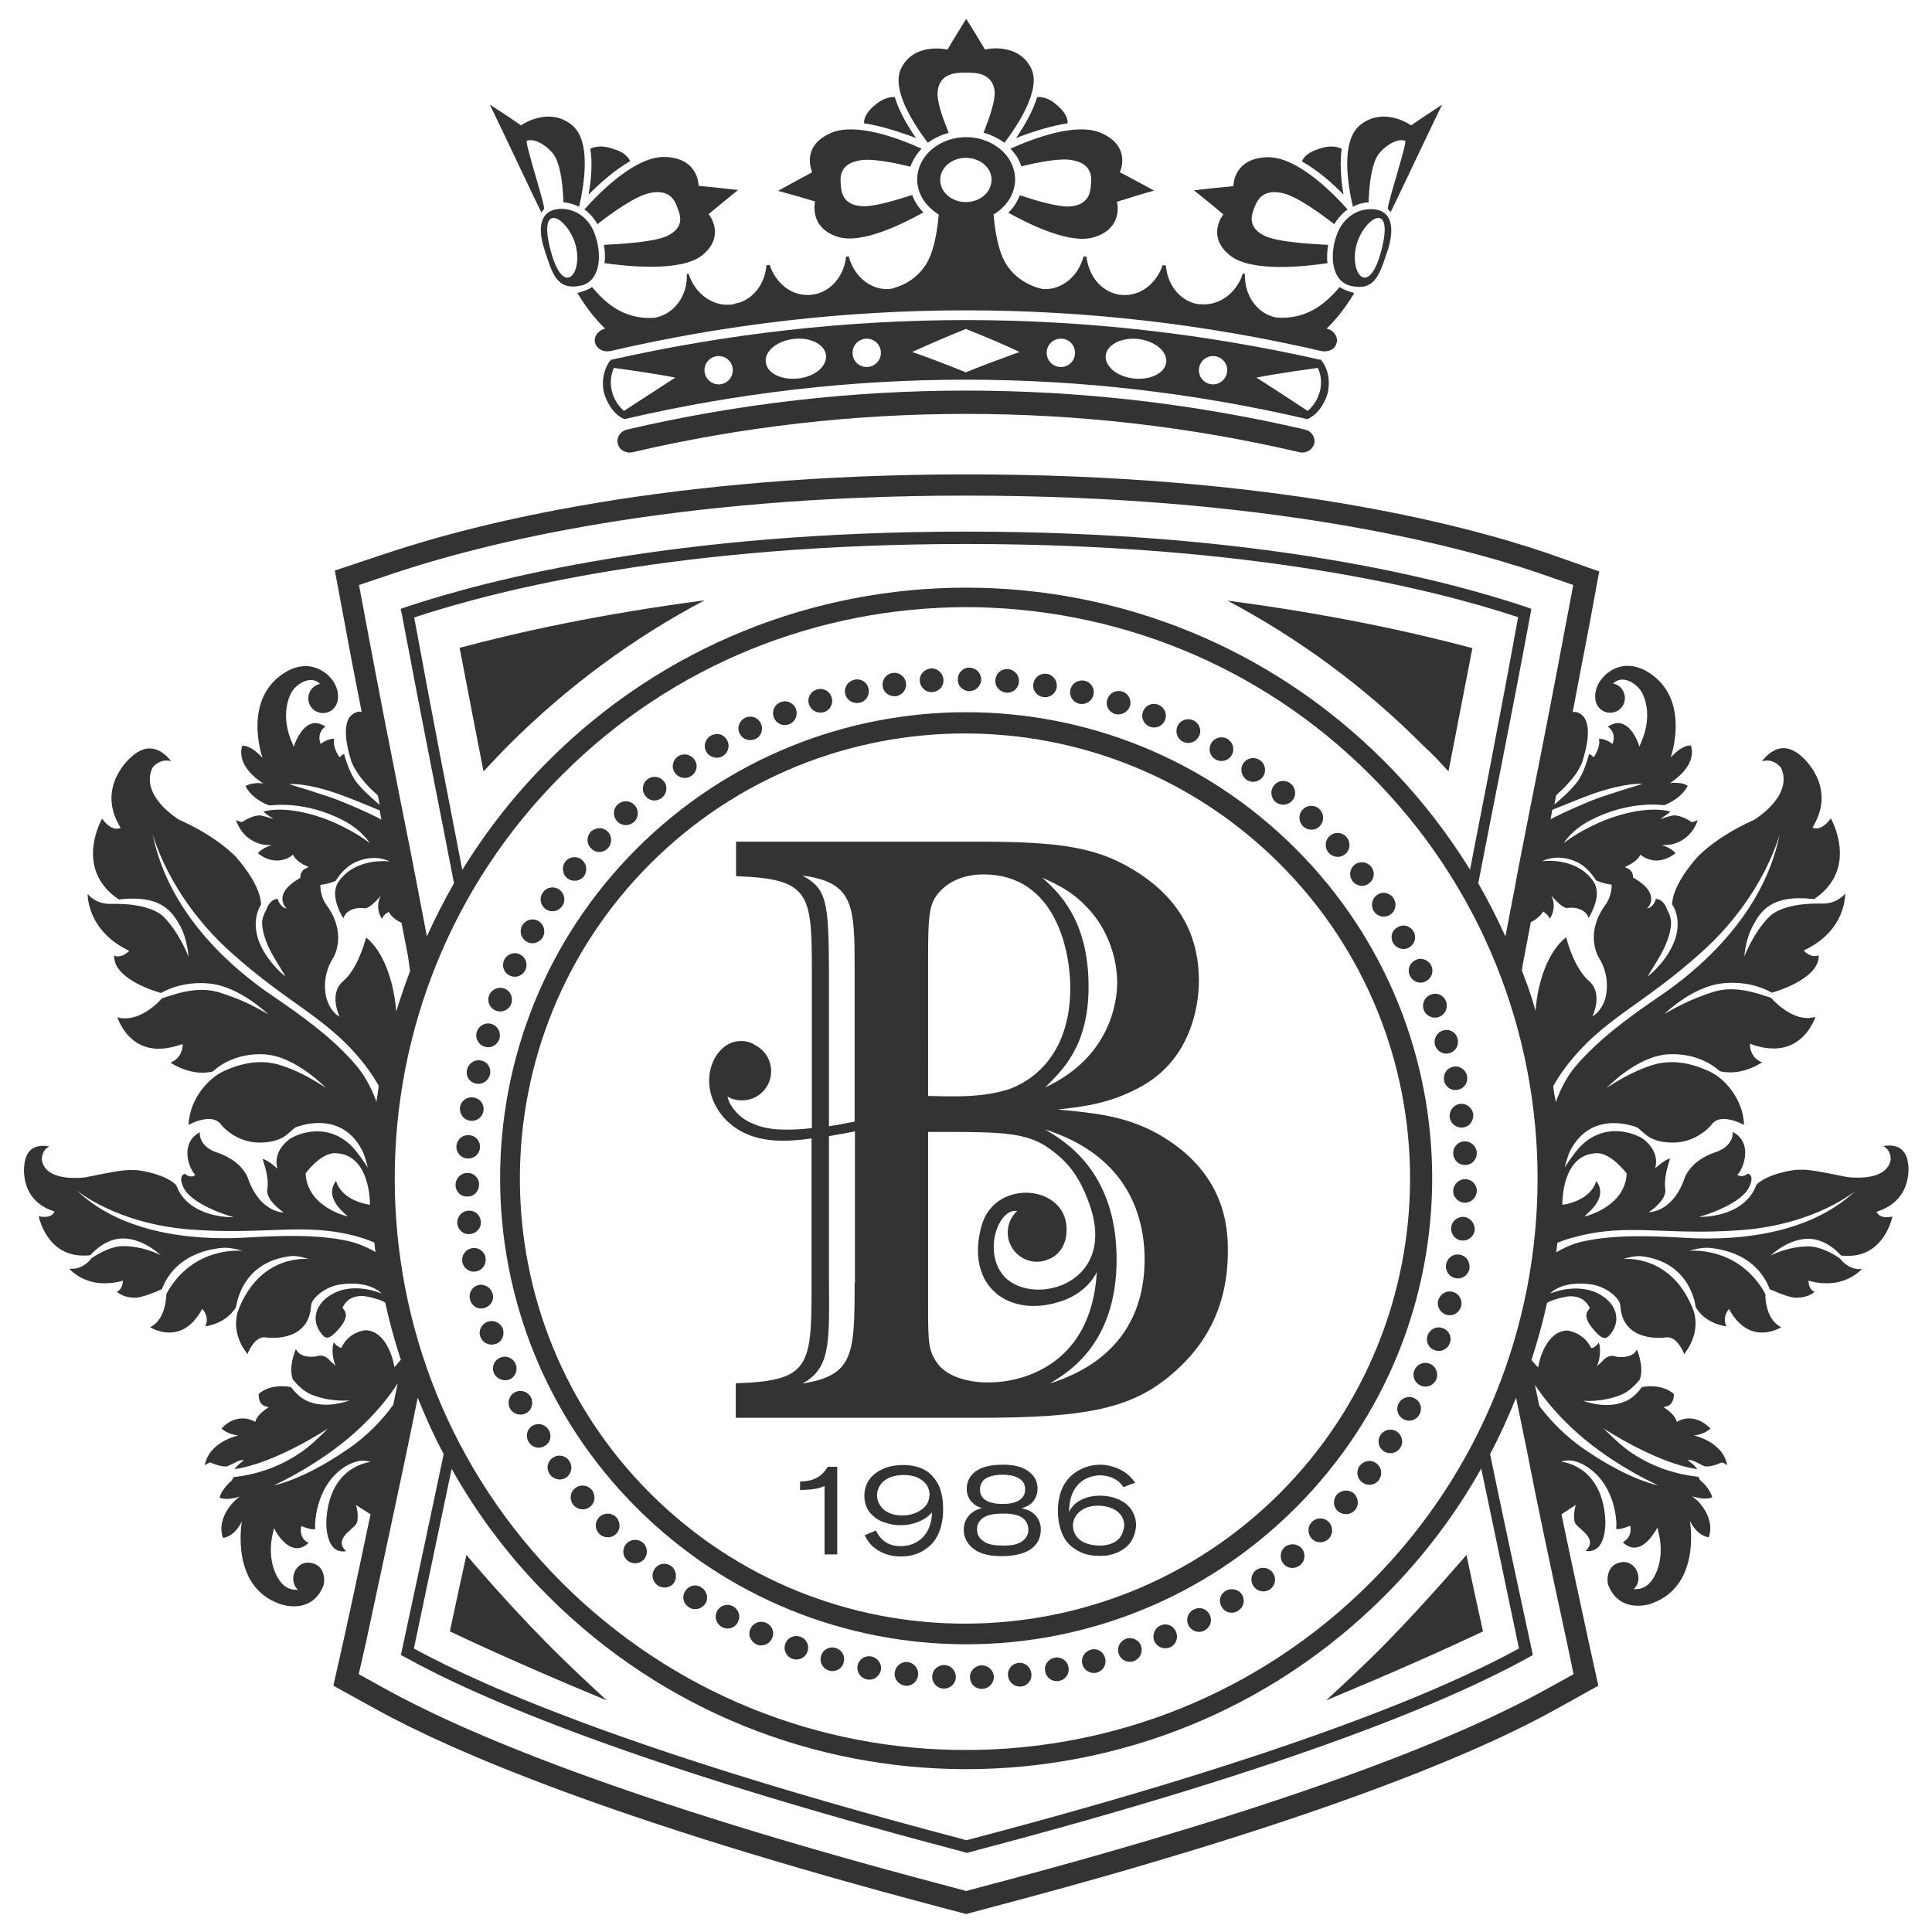 <?xml version="1.0" encoding="utf-8"?>
<!-- Generator: Adobe Illustrator 23.0.3, SVG Export Plug-In . SVG Version: 6.00 Build 0)  -->
<svg version="1.1" id="Layer_1" xmlns="http://www.w3.org/2000/svg" xmlns:xlink="http://www.w3.org/1999/xlink" x="0px" y="0px"
	 width="654.9px" height="654.9px" viewBox="0 0 654.9 654.9" style="enable-background:new 0 0 654.9 654.9;" xml:space="preserve"
	>
<style type="text/css">
	.st0{fill:#333333;}
</style>
<g>
	<path class="st0" d="M327.4,132.4c-38.5,0-77.1,4.4-114.8,13.2c-2.3,0.5-3.7,2.6-3.2,4.8c0.5,2.1,2.7,3.4,5,2.9
		c37.2-8.7,75.1-13,113.1-13c37.9,0,75.9,4.3,113,13c2.2,0.5,4.4-0.8,5-2.9c0.5-2.1-0.9-4.3-3.2-4.8
		C404.5,136.8,366,132.4,327.4,132.4z"/>
	<path class="st0" d="M450.1,133c0.7-3,0.5-7.6-2.3-11c-39.4-8.9-79.9-13.5-120.4-13.5c-40.5,0-80.9,4.6-120.4,13.5
		c-2.7,3.4-3,7.9-2.3,11c0.8,3,3.1,7.5,7,9.1c0.1-0.1,0.2-0.1,0.3-0.1c37.8-8.8,76.6-13.3,115.4-13.3c38.8,0,77.6,4.5,115.4,13.3
		c0.1,0,0.2,0.1,0.3,0.1C447,140.5,449.4,136,450.1,133z M211.5,139.3c-4.7-4.2-5.4-10.3-3.4-14.6c0,0,13.9,1.9,20.8,3.3
		C223,131.8,211.5,139.3,211.5,139.3z M243.6,130.3c-2.6,0-4.8-2.2-4.8-4.8c0-2.6,2.1-4.8,4.8-4.8c2.7,0,4.8,2.1,4.8,4.8
		C248.4,128.1,246.3,130.3,243.6,130.3z M270.5,128.3c-5.5,0.6-10.4-1.7-10.9-5.4c-0.6-3.7,3.6-7.3,9.4-8c5.7-0.7,10.7,1.9,11,5.6
		C280.3,124.3,276.1,127.7,270.5,128.3z M293.8,124.4c-2.7,0-4.8-2.1-4.8-4.8c0-2.6,2.1-4.8,4.8-4.8c2.6,0,4.8,2.1,4.8,4.8
		C298.6,122.3,296.4,124.4,293.8,124.4z M327.4,126.2c-6-2.4-12.1-4.8-18.2-6.9c6-2.7,12-5.3,18.2-7.8c6.2,2.5,12.3,5,18.2,7.8
		C339.5,121.5,333.4,123.8,327.4,126.2z M359.6,124.4c-2.6,0-4.8-2.1-4.8-4.8c0-2.6,2.1-4.8,4.8-4.8c2.7,0,4.8,2.1,4.8,4.8
		C364.4,122.3,362.3,124.4,359.6,124.4z M395.3,122.9c-0.5,3.7-5.5,6-11,5.4c-5.5-0.6-9.8-4-9.5-7.7c0.3-3.7,5.3-6.3,11-5.7
		C391.6,115.6,395.8,119.2,395.3,122.9z M411.2,130.3c-2.7,0-4.8-2.2-4.8-4.8c0-2.6,2.1-4.8,4.8-4.8c2.6,0,4.8,2.1,4.8,4.8
		C416,128.1,413.8,130.3,411.2,130.3z M443.3,139.3c0,0-11.4-7.5-17.4-11.3c6.9-1.4,20.8-3.3,20.8-3.3
		C448.8,129,448,135.1,443.3,139.3z"/>
	<path class="st0" d="M455.4,66c-1-6.2-1.2-11.4-0.6-15.6c-3.1-1.4-6.2-0.5-8.1,0.2c-1.8,0.6-4.4,1.7-5.4,4.1
		C446.6,57.7,451.7,62.1,455.4,66z"/>
	<path class="st0" d="M417.1,86.7c7.3,5.7,25.7,3.6,32.9,2.5c-0.3-2-0.1-4,0.2-6.2c-6.5-0.3-17.1-1-21.4-3c-6.1-2.9-4.5-7.1-3.7-9.4
		c0.9-2.3,2.5-6.6,9.4-5.2c4.7,0.9,12.8,6.7,17.8,10.6c1.2-2,2.7-3.7,4.5-5c-5.3-6-17.4-18-27.2-17.7c-11.7,0.3-11.5,9.8-11.5,9.8
		c-4.5,0.4-8.9,0.9-13.4,1.4c3.4,2.7,6.7,5.4,10,8.2C414.7,72.6,408.6,80.1,417.1,86.7z"/>
	<path class="st0" d="M463.9,68.6c0.3-8,1.4-13.5,3.3-16.2c1.9-2.7,6.4-5.7,9.1-4.7c0.9,0.4-6.6,23-5.8,23.2l0.9,1
		c2.4-4.8,15-31.6,17.4-36.3v-0.1c-3.5,2.3-7,4.6-10.5,7c0.1,0-9.2-6.7-17.4,0c-6.5,5.5-4,20.3-2.3,27.6
		C460.2,69.2,461.9,68.7,463.9,68.6z"/>
	<path class="st0" d="M303.3,32.9c-3.4-0.1-5.8,1.9-7.3,3.2c-1.3,1.2-3.2,3.2-3.1,5.7c5.5,0.8,12.1,2.9,17.6,5
		C306.9,41.6,304.5,36.9,303.3,32.9z"/>
	<path class="st0" d="M361.9,41.8c0.1-2.5-1.8-4.5-3.1-5.7c-1.4-1.3-3.8-3.4-7.2-3.2c-1.3,4.1-3.6,8.7-7.2,13.9
		C349.8,44.7,356.4,42.6,361.9,41.8z"/>
	<path class="st0" d="M321.6,45c-2.1-5-4.3-11.2-3.7-14.5c0.9-5.9,6.6-5.9,9.6-5.9c3.1,0,8.7,0.1,9.6,5.9c0.5,3.3-1.7,9.4-3.7,14.5
		c2.6,0.7,5,1.9,7.1,3.4c4.8-6.4,12.4-18.1,9.1-25.1c-4.4-9.2-15.8-6.6-15.7-6.5c-2.1-3.5-4.2-7-6.4-10.4c-2.1,3.5-4.3,6.9-6.3,10.4
		c0,0-11.4-2.7-15.8,6.5c-3.3,7.1,4.3,18.7,9.1,25.1C316.5,46.9,318.9,45.8,321.6,45z"/>
	<path class="st0" d="M346.2,56.4c6-1.5,13.4-2.9,17.3-2.1c6.9,1.3,6.5,5.8,6.3,8.3c-0.2,2.4-0.5,6.9-7.3,7.4
		c-3.8,0.2-11-1.9-16.8-3.8c-0.9,2.2-2.1,4.2-3.9,5.9c7.3,4.1,20.7,10.6,28.7,8.4c10.5-2.9,8.2-12.1,8.1-12.1
		c4.2-1.3,8.3-2.6,12.6-3.8c-3.9-2.1-7.7-4.2-11.6-6.2c0,0,4.2-8.7-6.3-13.3c-8.3-3.7-22.8,1.7-30.8,5.3
		C344.2,52.1,345.5,54.1,346.2,56.4z"/>
	<path class="st0" d="M276.3,68.3c0,0-2.3,9.1,8.1,12.1c7.9,2.2,21.3-4.3,28.6-8.4c-1.7-1.7-3-3.7-3.8-5.9c-5.9,1.9-13,4-16.9,3.8
		c-6.8-0.4-7.1-4.9-7.3-7.3c-0.2-2.5-0.5-7,6.3-8.2c3.9-0.8,11.2,0.6,17.3,2.1c0.8-2.3,2.1-4.3,3.8-6.1c-7.9-3.6-22.4-9-30.8-5.3
		c-10.5,4.6-6.2,13.3-6.3,13.3c-3.9,2.1-7.8,4.2-11.6,6.3C267.9,65.8,272.1,67,276.3,68.3z"/>
	<path class="st0" d="M465.1,70.9c-5-0.2-9.8,2.9-11.9,8.5c-2.8,7.5-1.6,16.1,4.7,17.5c8.3,1.9,9.8-4,12.6-12.4
		C472.6,77.7,472.2,71.2,465.1,70.9z M468.6,83.5c-4.6,19.6-12.4,8-8.1-2.5C463.8,73.1,471.9,69.1,468.6,83.5z"/>
	<path class="st0" d="M213.6,54.6c-1-2.3-3.6-3.5-5.4-4c-1.9-0.7-5-1.6-8.1-0.2c0.7,4.2,0.5,9.4-0.6,15.6
		C203.3,62.1,208.3,57.7,213.6,54.6z"/>
	<path class="st0" d="M198.1,71c1.8,1.3,3.3,3,4.4,5c5.1-4,13.1-9.7,17.9-10.6c6.9-1.4,8.5,2.9,9.3,5.2c0.9,2.3,2.5,6.5-3.6,9.4
		c-4.3,2-15,2.7-21.4,3c0.4,2.2,0.5,4.2,0.2,6.2c7.2,1,25.5,3.1,32.9-2.5c8.5-6.6,2.5-14.1,2.4-14.1c3.3-2.7,6.6-5.5,10-8.2
		c-4.5-0.5-8.9-1-13.4-1.4c0,0,0.2-9.5-11.5-9.8C215.4,53,203.4,65,198.1,71z"/>
	<path class="st0" d="M184.4,70.9c0.8-0.2-6.7-22.9-5.8-23.2c2.8-1,7.2,2,9.1,4.7c1.9,2.7,3,8.2,3.3,16.2c1.9,0.1,3.7,0.7,5.3,1.5
		c1.7-7.3,4.2-22.1-2.3-27.6c-8.1-6.7-17.4,0-17.4,0c-3.4-2.4-6.9-4.7-10.5-7v0.1c2.4,4.8,15,31.6,17.4,36.4L184.4,70.9z"/>
	<path class="st0" d="M201.6,79.3c-2-5.6-6.8-8.7-11.8-8.5c-7.1,0.4-7.5,6.9-5.3,13.6c2.7,8.4,4.2,14.2,12.5,12.4
		C203.2,95.4,204.4,86.9,201.6,79.3z M186.3,83.5c-3.4-14.4,4.8-10.4,8.1-2.5C198.8,91.5,190.9,103.1,186.3,83.5z"/>
	<path class="st0" d="M248.8,103.1c-0.2,0-0.4,0.1-0.6,0.1c-6.5,0.9-12.6-3.6-14.8-10.4l-0.6,0.1c0.3,6.2-3,11.8-8.2,14l0,0
		c-0.7,0.3-1.4,0.5-2.1,0.7c-0.1,0-0.2,0-0.3,0.1c-11.3,0.9-17.6-5.8-21.5-10.4c-1.8,1.2-4.4,1.9-5,2c3.8,6.3,7.1,9.8,9.4,12.1
		c-2.4,0.6-3.9,2.7-3.4,4.8c0.6,2.1,2.9,3.3,5.2,2.8c39.6-9.2,80-13.8,120.5-13.8c40.4,0,80.8,4.6,120.5,13.8
		c2.4,0.5,4.7-0.7,5.2-2.8c0.5-2.1-1-4.3-3.4-4.8c2.3-2.3,5.6-5.8,9.4-12.1c-0.6-0.1-3.2-0.8-5-2c-3.9,4.5-10.3,11.3-21.6,10.3
		c-6.5-1.3-10.8-7.7-10.5-14.8l-0.7-0.1c-1.8,5.7-6.5,9.8-11.8,10.4h0c-1,0.1-2,0.1-3,0c-0.1,0-0.2,0-0.3,0c-0.2,0-0.3-0.1-0.5-0.1
		c-0.2,0-0.5-0.1-0.6-0.1c-5.6-1.5-9.4-6.7-9.9-12.9l-1.1-0.1c-2.1,6.2-7.5,10.5-13.6,10.1c-0.8-0.1-1.4-0.2-1.6-0.2
		c-5.8-1.2-9.9-6.4-10.6-12.8l-1-0.1c-1.7,6.6-7.2,11.4-13.6,11.1c-0.1,0-0.1,0-0.1,0c-1-0.2-9.9-1.9-13.8-10.9
		c-1.9-4.5-2.7-10.6-3-14.4c4.2-2.5,7.1-6.6,7.3-11.5c0.1-3.5-1.3-7-3.9-9.6c-3.2-3.2-7.8-5.1-12.7-5.1c-4.9,0-9.5,1.9-12.7,5.1
		c-2.6,2.7-4,6.1-3.9,9.6c0.2,4.9,3.1,8.9,7.3,11.5c-0.3,3.8-1.1,9.9-3,14.4c-3.1,7.3-9.5,9.8-12.4,10.6c-0.7,0.2-1.2,0.3-1.5,0.3
		c-6.4,0.3-11.9-4.5-13.6-11.1l-0.9,0.1c-0.7,6.7-5.3,12.1-11.5,12.9c-0.4,0-0.7,0.1-1,0.1h-0.3c-0.1,0-0.2,0-0.3,0
		c-5.8,0-10.8-4.2-12.8-10.2l-1.1,0.1c-0.4,5.7-3.8,10.7-8.7,12.5c-0.2,0.1-0.3,0.1-0.5,0.2c-0.1,0-0.1,0-0.2,0
		c-0.4,0.1-0.9,0.2-1.2,0.3C249,103.1,248.9,103.1,248.8,103.1z M327.4,53.5c4.9,0,8.9,3.5,8.7,7.6c-0.1,4.2-4,7.4-8.7,7.4
		c-4.7,0-8.6-3.2-8.7-7.4C318.6,57,322.5,53.5,327.4,53.5z"/>
	<path class="st0" d="M439.2,287.7c-61.7-61.7-161.7-61.7-223.4,0c-61.7,61.7-61.7,161.7,0,223.4c61.7,61.7,161.7,61.7,223.4,0
		C500.9,449.4,500.9,349.4,439.2,287.7z M220.4,506.2c-58.9-58.9-58.9-154.4,0-213.4c58.9-58.9,154.4-58.9,213.4,0
		c58.9,58.9,58.9,154.4,0,213.4C374.8,565.1,279.3,565.1,220.4,506.2z"/>
	<path class="st0" d="M491,261.5c2.5-12.9,5.2-26.7,8.1-41.8c-20.6-5.5-48.1-11.5-83-16.1c24.1,12.8,46.5,29.2,66.3,49.1
		C485.5,255.5,488.3,258.5,491,261.5z"/>
	<path class="st0" d="M163.9,261.5c2.8-3,5.6-6,8.5-8.9c19.9-19.9,42.2-36.3,66.4-49.1c-34.9,4.6-62.5,10.6-83,16.1
		C158.7,234.8,161.4,248.6,163.9,261.5z"/>
	<path class="st0" d="M497.1,527.1c-9.4,10.8-19,21.5-29.2,31.8c-6,6-12.2,11.8-18.4,17.5c20.2-8.4,38-16.2,53.2-23.4
		C500.7,544.1,498.9,535.6,497.1,527.1z"/>
	<path class="st0" d="M158.1,527.1c-1.9,8.5-3.7,17-5.6,25.9c15.2,7.2,32.9,15,53.2,23.4c-6.2-5.7-12.4-11.5-18.4-17.5
		C177,548.6,167.4,538,158.1,527.1z"/>
	<path class="st0" d="M279.1,499.2c-0.8,0.9-1.7,1.4-2,1.6c-2.2,1.2-3.8,1.3-5.9,1.4v2.9c4.7-0.2,6-0.4,8.3-1.4v23.2h4.3v-29.7h-3.2
		C280.4,497.4,279.8,498.4,279.1,499.2z"/>
	<path class="st0" d="M306.1,496.6c-6.3,0-9.9,2.8-11.4,4.9c-1.6,2.2-1.7,4.6-1.7,5.5c0,3.3,1.3,5.1,2.2,6.1c0.9,1,1.9,1.7,2.3,1.9
		c0.8,0.5,1.9,1,2.2,1c1.1,0.4,2.8,1,5.6,1c1.3,0,3.8-0.1,6.8-1.5c2.2-1,3-2,3.8-2.8c0,0.6,0,2-0.5,3.7c-1.3,4.8-5.1,7.7-10.1,7.7
		c-3.1,0-5.5-1-7.4-3.6c-0.4-0.6-0.9-1.5-1-1.7l-3.8,1.6c0.3,0.6,0.9,1.8,2.1,3.2c1.5,1.5,4.7,4,10.1,4c1.6,0,5.5-0.1,9-2.9
		c1.1-0.8,2-1.7,2.7-2.8c2.7-4,2.7-9.1,2.7-10.4c0-5.6-1.6-8.9-3.3-10.7C315,498.8,311.7,496.6,306.1,496.6z M314.4,509.5
		c-0.6,1.2-1.6,1.9-2,2.2c-1.1,0.8-3.2,2-6.5,2c-1,0-5.9,0-7.9-4c-0.5-0.8-0.7-1.8-0.7-2.8c0-1.1,0.3-3.4,2.6-5.1
		c1.1-0.8,3-1.8,6.3-1.8c4.5-0.1,7,1.9,8,3.5c0.8,1.3,0.9,2.6,0.9,3.2C315,507.3,315,508.3,314.4,509.5z"/>
	<path class="st0" d="M349.3,512.3c-1-0.6-1.9-0.7-3-1c1.6-0.6,3.1-1.1,4.1-2.6c0.9-1.2,1.3-2.7,1.3-4.1c0-2.5-1.1-4-1.8-4.7
		c-2.6-2.9-6.6-3.2-7.7-3.3c-0.7-0.1-1.5-0.1-2.2-0.1c-3.7,0-8.2,0.5-10.8,3.7c-1.4,1.8-1.5,3.6-1.5,4.5c0,2.5,1.2,4.5,3.4,5.8
		c0.5,0.2,0.8,0.4,1.8,0.7c-0.4,0.1-1.7,0.4-2.9,1.2c-1.1,0.7-3.3,2.5-3.3,6.2c0,3.3,1.9,5.2,2.8,6c1.8,1.6,4.7,2.9,10,2.9
		c4.6,0,7.5-1,9.2-1.9c1.2-0.7,2.4-1.8,3.1-3c0.9-1.6,1-3.4,1-4C352.9,516,351.6,513.6,349.3,512.3z M332.2,504.9
		c0-0.5,0-1.3,0.6-2.3c0.4-0.8,1-1.2,1.3-1.4c1.8-1.2,4.9-1.3,5.2-1.3c4.1-0.1,6.5,1,7.6,2.6c0.6,1,0.6,2,0.6,2.4
		c0,2.8-2.3,4.9-7.5,4.9C334.5,509.8,332.2,507.9,332.2,504.9z M345.8,522.9c-2.1,1.1-5.1,1-5.6,1c-2.6,0-5.2-0.1-7.3-1.8
		c-1.6-1.3-1.7-3-1.7-3.7c0-1.5,0.5-2.3,0.9-2.8c1.6-2.1,4.4-2.4,6.8-2.5c2.8-0.1,6.8-0.1,8.7,2.4c0.9,1.2,1,2.5,1,3.1
		C348.6,521.2,346.5,522.5,345.8,522.9z"/>
	<path class="st0" d="M381.6,509.7c-2.5-1.9-5.6-2.7-8.7-2.7c-4.9,0-7.9,2-9.2,3.5c-0.4,0.5-0.8,0.9-1.3,2.1c0-0.9,0-1.9,0.2-2.9
		c0.3-2.3,1.2-4.7,2.8-6.4c2.6-2.9,6.3-3.2,7.5-3.2c1.1,0,4.2,0.2,6.6,2.4c0.7,0.7,1.1,1.3,1.3,1.6l4-1.5c-1.3-1.7-2-2.4-2.9-3.1
		c-2.4-1.8-5.1-2.5-6.1-2.7c-0.6-0.1-1.4-0.3-2.6-0.3c-3.9,0-6.3,1.2-7.7,2c-4.7,2.7-6,7-6.4,9c-0.5,2.1-0.5,3.7-0.5,4.7
		c0,1.3,0.1,6.3,2.8,10.1c1.2,1.6,2.5,2.5,3.2,2.9c1.5,1,3.9,2.2,7.9,2.2c0.4,0,1.5,0,2.7-0.1c2.8-0.5,4.9-1.4,7-3.3
		c0.6-0.6,1.1-1.2,1.5-2c1.2-2.1,1.4-4.3,1.4-5.1C385,512.8,382.8,510.7,381.6,509.7z M378.5,522.3c-2.2,1.6-5,1.6-5.8,1.6
		c-0.7,0-5.8,0-8-3.4c-0.9-1.4-1-2.7-1-3.4c0-0.6,0.1-1.8,0.9-3.1c0.9-1.5,3.1-3.5,7.3-3.6c4.2-0.1,9.2,1.8,9.2,6.8
		C380.9,518.1,380.7,520.7,378.5,522.3z"/>
	<path class="st0" d="M392.4,384.3c-11.2-6.2-22.2-7.1-33.9-8.2c8.3-0.9,18.7-2,29.7-8.6c15.2-9.1,18.2-26.1,18.2-35
		c0-13.1-4.7-26.2-20.2-36.4c-13.4-8.8-25.9-10.8-54.9-10.8h-81.8V297c25,0.9,25.7,5.7,25.7,32.1v53.3c-3.3,0.4-6.6,0.6-9.9,0.5
		c-3.6-0.1-7.1-0.6-10.5-2.2c-4.2-1.7-7.6-5.8-8.2-9c1.5,0.9,3.2,1.3,4.9,1.3c5.5,0,9.9-4.4,9.9-9.9c0-3.8-2.2-7.2-5.4-8.8
		c-1.3-0.9-2.8-1.4-4.4-1.4c-0.1,0-0.1,0-0.2,0c-4.5-0.2-8.5,3.2-10.2,8.3c-2.8,8.6,1.9,17.2,8.7,21.5c7.5,4.8,16.7,4.4,25.2,3.2
		v50.9c0,26.7-1,31.3-25.7,32.1v11.7h81.8c37.7,0,53.1-3.1,67.3-15.9c9-8,17.7-20.5,17.7-40.4C416.3,415.6,415.1,397.1,392.4,384.3z
		 M368.7,307.8c6.5,6.8,10,16.5,10,25.3c0,7.4-3,25.6-24.4,35.5c5.7-5.7,14.7-13.9,14.7-34.1c0-23.3-10.7-32.4-15.7-37
		C359,300.1,363.7,302.4,368.7,307.8z M272,296.8c17.7,2.3,17.7,10.5,17.7,32.4l0,51c-2.1,0.4-4.2,0.8-6.3,1.2
		c-0.8,0.1-1.6,0.2-2.4,0.4v-52.5C280.9,305.3,280.2,301.3,272,296.8z M289.7,434.9L289.7,434.9c0,24.2-0.3,31.3-17.7,34.1
		c9.2-5.1,9.2-12.8,9-34.1v-49.8c0.4,0,0.8-0.1,1.2-0.2c2.5-0.4,5.1-0.9,7.6-1.4V434.9z M314.6,324.6c0-15.1,0.5-18.5,3.8-22.2
		c4-4.5,9.8-6,15-6c24.4,0,29.4,25.9,29.4,38.4c0,26.2-17,33.3-21.7,34.7c-8.2,2.3-15.2,2.3-26.5,2L314.6,324.6z M317.6,461.9
		c-3-4.2-3-7.4-3-20.2v-58c26.7,0,34.7-0.3,44.1,8c5.6,4.6,8.7,10.9,10.8,17.1c9.4,27.7-21.4,34.6-29.9,22.9
		c-6.1-8.3-1-22.2,5.2-21.2c-2,1.8-3.2,4.4-3.2,7.3c0,5.4,4.4,9.9,9.9,9.9c1.2,0,2.4-0.2,3.5-0.7c3.6-1.1,6.3-4.7,6.5-9.1
		c1.4-16.2-24.2-19.1-28.8-2.3c-5.7,20.6,9.7,31.8,27.8,25.2c5.3-1.9,9.3-5.6,11.3-9.6c-1.9,32.7-26.9,37.4-36.3,37.4
		C331.8,468.8,321.6,467.9,317.6,461.9z M355.8,469c6.2-3.7,22.7-13.4,22.7-42.1c0-30.1-18-40.4-24.4-44.1
		c27.7,8.8,33.9,28.7,33.9,44.4C387.9,442.6,381.7,460.8,355.8,469z"/>
	<path class="st0" d="M646.8,394.4c-0.5-4-2.7-6.1-6.4-6.1c-0.7,0-1.4,0.1-2,0.2c2.7,1.4,2.5,4.5,2.5,4.5c-0.6,4.2-5,6.2-11.1,6.2
		c-2,0-3.6-0.2-3.6-0.2c-7-1.4-12.1-2.5-15.3-2.5c-1.7,0-2.6,0.1-2.6,0.1c-9.7,1.4-13,4.9-13,5.2c-4.3,11.3-19.4,10.7-19.4,10.7
		s13-3.5,16.7-9.5c0.2-0.3,2.4-4.2,0-5.2c-0.9,0.6-1.7,0.9-2.3,0.9c-0.5,0-0.8-0.2-0.9-0.2l-0.5-0.3l0.4-0.4
		c2-2.5,4.7-10.6-1.9-14.1c0.1,5.1-5.7,6.8-5.7,6.8c-9.2,3-10.8,9.2-10.9,9.5c-4.1,11.1-11.9,10.9-11.9,10.9s6.1-3.9,5.6-7.8
		c-0.6-4.3,1.3-9.1,1.6-10.4c-2.1,0.5-5.1,3.4-5.1,3.4s2.1-5.1-3.7-9.8c-1.8-1.5-12.4-6.6-21.3,2c-2.3,2.3-5.6,7.4-5.6,7.4
		s1-4.1,2-5.9c7.5-14.1,22.6-7.6,22.6-7.6c0.5,0.3,2.6,2.3,3.5,2.9c2.6,1.8,5.8,2.2,8.7,2.2c8,0,12.9-5.9,12.9-6
		c0.9-1.3,2.3-2,4.2-2c2.6,0,5.5,1.3,6.9,2c-0.4-9.5-7.3-16.1-11.7-18.1c-11.7-5.5-18.9-2.4-21.9-1.3c-6.5,2.4-13,6.9-13,6.9
		s10.1-10.7,20.7-11.4c10.5-0.7,16.7,4.9,16.7,4.9l1,0.8c1.2,0.3,2.4,0.4,3.6,0.4c4.9,0,9-2.3,10.7-3.4c-4-1.5-4.1-5.6-4.1-5.6v-0.7
		l0.6,0.2c2.7,1,5.2,1.4,7.5,1.4c9.4,0,13.1-8,14.1-10.7c-0.9,0.2-1.8,0.4-2.6,0.4c-5.6,0-10.6-4.8-12.5-6.9
		c-0.6-0.2-1.2-0.4-1.9-0.6c-12-4.1-16.8-1.7-21.6,0c-6.3,2.3-12.6,6.1-12.6,6.1s9.5-9.4,19.9-10.4c8.8-0.9,14.8,2.2,16.5,3.2
		c0,0,16.3-4.4,15.9-12.7c-0.4,0.2-0.9,0.3-1.3,0.3c-1.8,0-3.3-1.4-3.3-1.4l-0.5-0.5l0.6-0.3c11.9-5.8,13.4-15.4,13.5-19
		c-2.4,2.7-5.4,3.4-7.6,3.4c-0.7,0-13.4-0.7-18.5,4.8c-5.2,5.4-8.1,13.1-8.1,13.1s0.3-5.7,2.9-10.4c2.5-4.7,6.1-10.6,19.9-9.1
		c0.3,0,0.6,0,0.8,0.1c14-9.4,7.5-24.1,5.7-27.4c-2.1,2.9-3.9,3.4-4.9,3.4c-0.5,0-0.8-0.1-0.8-0.1l-0.5-0.2l0.3-0.5
		c7.9-13.4-3.5-23.2-4-23.6c-2-1.8-4.1-2.8-6.1-2.8c-3.4,0-6,2.7-7.3,4.4c0.6-0.1,1.1-0.2,1.7-0.2c2.9,0,4.6,2.3,4.7,2.4
		c4.4,9.4-8.6,17.4-9.1,17.7c-13.2,5.9-19.2,12.6-19.3,12.7c-8.3,9.5-8.4,14.7-8.5,16c0.2,0.1,6.6,9-5.3,21.7c-1.8,1.9-3,2.7-3,2.7
		s1.7-2.8,3.4-5.6c5.1-8.3,4.6-13,4.5-13.5c-0.2-1-0.4-1.7-0.6-2.2c-0.3-0.5-0.4-0.8-0.4-0.8l-0.1-0.1c-1.2-3.7-3.2-4.1-4-4.1
		c-0.8,3-3,3.3-3,3.3s5.3-4.8-4.5-10.4l-0.2-0.1v-0.2c-0.1-1.4-0.7-2.4-1.8-2.9l-1-0.5l1-0.5c0,0,2.9-1.3,4-3.2l0.3-0.5l0.5,0.4
		c0,0,2,1.6,4.9,1.6c2.2,0,4.4-0.9,6.5-2.5c0,0-1.7-2-4.7-2.7l2.1-0.1c0.3,0,7.4-0.5,10.1-8.4c-0.5,0.3-2,0.7-2,0.7s-3.2-2.3-6-2.3
		c-1.1,0-3.8,1-4.7,1.2c0,0,3.1-2,3.4-2.5c-6.6-1.8-16.5,0.3-24.7,4c-7.7,3.5-11.4,6.7-11.4,6.7s2.3-4.2,8.9-7.7
		c13.1-6.8,23.9-5.2,24.7-5.2h0.5c-0.1,0,5.4-1.8,7.9-6.5c-0.6-0.4-1.5-0.9-3.2-1c-1.7-0.2-2.9,0.1-2.9,0.1c0-0.1,9.4-5.4,7.2-12.8
		c-3.1-0.3-6.9,4.1-6.9,4.1c0.1-0.2,7.2-20.5-8.2-29.3c0,0-3.2-2-6.9-1.8c-5.9,0.3-11.2,5.9-10.4,11.5c0.4,2.5,2.4,4.4,5,4.4
		c2.8,0,5-2.2,5-5c0-2.4-1.7-4.5-4-4.9c3.3-3.3,8.3,0.2,9.8,3.1c0.2,0.3,4.1,7.1-0.4,17.1l-0.5,1.2l-0.4-1.2c0-0.1-2.4-6.8-6.8-6.8
		c-1.1,0-2.2,0.4-3.5,1.2c1,0.7,2.6,2.3,1.8,5.3l-0.2,0.6c0,0-2.1-1.8-4.6-1.8c0.7,3-1.8,6.3-1.8,6.3s-0.9-1-1.6-1.1
		c-0.1,0.9-1.8,6.7-4,9.5c-2.5,3.2-6.1,6.3-7.7,7.6c0.2-1.1,0.4-2.1,0.6-3.1c0.3-0.3,0.6-0.5,0.8-0.8c0.7-0.6,1.2-1.1,1.6-1.5
		c0.6-0.6,1.1-1.1,1.6-1.7c0.5-0.6,1-1.1,1.5-1.7c0.8-1,1.6-2.1,2.2-3.2c0.6-1.1,1-1.9,1.2-2.5c0.2-0.6,0.3-1.1,0.3-1.1
		c0.3-1,3-9.4,0.5-13.6c-0.8-1.2-1.8-2-3.4-2.2l-0.7,0.1c1.7-9.1,3.6-18.8,5.6-29.3l3.4-18.4l-17.9-6.3
		c-29.4-10-94.1-26.6-196.4-26.6c-101.6,0-166.6,16.7-196.3,26.6l-18,6l3.5,18.7c1.9,10.4,3.8,20.1,5.6,29.2l-0.9-0.1
		c-1.5,0.3-2.6,1-3.4,2.2c-2.5,4.2,0.2,12.7,0.5,13.6c0,0,0.1,0.5,0.3,1.1c0.2,0.6,0.6,1.4,1.2,2.5c0.6,1,1.4,2.2,2.2,3.2
		c0.5,0.6,0.9,1.1,1.4,1.7c0.5,0.6,1,1.1,1.6,1.7c0.5,0.5,1,1,1.6,1.5c0.3,0.3,0.7,0.6,1,1c0.2,1,0.4,2.1,0.6,3.1
		c-1.4-1.2-5.3-4.4-7.9-7.7c-2.2-2.8-4-8.6-4.1-9.5c-0.7,0.1-1.6,1.1-1.6,1.1s-2.5-3.3-1.8-6.3c-2.5,0-4.6,1.8-4.6,1.8l-0.2-0.6
		c-0.8-3,0.8-4.6,1.8-5.3c-1.2-0.8-2.3-1.2-3.4-1.2c-4.5,0-6.8,6.8-6.9,6.8l-0.4,1.2l-0.5-1.1c-4.5-10.1-0.5-16.9-0.4-17.1
		c1.5-2.9,6.5-6.3,9.8-3.1c-2.3,0.5-4,2.5-4,4.9c0,2.8,2.2,5,5,5c2.6,0,4.6-1.9,5-4.4c0.9-5.6-4.4-11.2-10.4-11.5
		c-3.7-0.2-6.9,1.8-6.9,1.8c-15.4,8.8-8.3,29.1-8.2,29.3c0,0-3.8-4.4-6.9-4.1c-2.2,7.4,7.1,12.7,7.2,12.8c0,0-1.3-0.3-2.9-0.1
		c-1.7,0.2-2.6,0.6-3.2,1c2.5,4.7,8,6.5,8,6.5h0.5c0.8,0,11.6-1.7,24.7,5.1c6.6,3.5,8.9,7.7,8.9,7.7s-3.7-3.2-11.4-6.7
		c-8.1-3.7-18.1-5.8-24.6-4c0.3,0.5,3.4,2.5,3.4,2.5c-0.9-0.2-3.6-1.2-4.7-1.2c-2.8,0-6,2.3-6,2.3s-1.6-0.5-2-0.7
		c2.7,7.9,9.8,8.4,10.1,8.4l2.1,0.1c-3.1,0.7-4.8,2.7-4.8,2.7c2.1,1.7,4.3,2.5,6.5,2.5c3,0,4.9-1.6,4.9-1.6l0.5-0.4l0.3,0.5
		c1,1.9,3.9,3.2,4,3.2l1,0.5l-1,0.5c-1.1,0.5-1.7,1.5-1.8,2.9v0.3l-0.2,0.1c-9.8,5.6-4.4,10.3-4.4,10.3s-2.2-0.3-3.1-3.3
		c-0.8,0-2.8,0.4-4,4.1l-0.1,0.1c0,0-0.2,0.3-0.4,0.8c-0.2,0.5-0.5,1.2-0.7,2.2c-0.1,0.5-0.6,5.2,4.5,13.5c1.7,2.8,3.4,5.6,3.4,5.6
		s-1.2-0.8-3-2.7c-11.8-12.7-5.4-21.5-5.3-21.7c-0.1-1.3-0.2-6.5-8.4-16c-0.1-0.1-6.1-6.8-19.3-12.7c-0.6-0.3-13.5-8.3-9.1-17.7
		c0.1-0.1,1.8-2.4,4.7-2.4c0.6,0,1.1,0.1,1.6,0.2c-1.3-1.7-3.9-4.3-7.3-4.3c-2,0-4,0.9-6.1,2.8c-0.5,0.4-12,10.2-4,23.6l0.3,0.5
		l-0.5,0.2c-0.1,0-0.4,0.1-0.9,0.1c-0.9,0-2.8-0.5-4.9-3.4c-1.8,3.3-8.3,18,5.7,27.4c0.3,0,0.6-0.1,0.9-0.1
		c13.7-1.4,17.3,4.5,19.9,9.1c2.5,4.7,2.8,10.4,2.8,10.4s-2.9-7.7-8-13.1c-5.1-5.5-17.8-4.8-18.5-4.8c-2.3,0-5.3-0.6-7.7-3.4
		c0.1,3.6,1.7,13.1,13.5,19l0.6,0.3l-0.5,0.5c-0.1,0-1.5,1.4-3.3,1.4c-0.5,0-0.9-0.1-1.3-0.3c-0.4,8.4,15.9,12.7,15.9,12.7
		c1.7-1,7.7-4.1,16.5-3.2c10.4,1.1,19.9,10.5,19.9,10.5s-6.2-3.9-12.6-6.1c-4.8-1.7-9.6-4.1-21.6,0c-0.7,0.2-1.4,0.4-1.9,0.6
		c-1.8,2.1-6.9,6.8-12.5,6.8c-0.9,0-1.8-0.1-2.6-0.4c0.9,2.7,4.6,10.7,14,10.7c2.3,0,4.8-0.5,7.5-1.4l0.6-0.2v0.7c0,0-0.1,4-4.1,5.6
		c1.7,1.1,5.8,3.4,10.7,3.4c1.3,0,2.5-0.1,3.6-0.4l1-0.8c0,0,6.2-5.7,16.7-5c10.5,0.7,20.7,11.4,20.7,11.4s-6.4-4.5-13-6.9
		c-3.1-1.1-10.2-4.2-21.9,1.3c-4.4,2.1-11.2,8.6-11.7,18.1c1.3-0.7,4.2-2,6.9-2c1.9,0,3.3,0.7,4.2,2c0,0.1,4.9,6,12.9,6
		c2.9,0,6-0.4,8.7-2.2c0.9-0.6,3-2.6,3.5-2.9c0,0,15.1-6.6,22.6,7.6c1,1.8,2,6,2,6s-3.3-5.1-5.6-7.4c-8.9-8.7-19.5-3.5-21.3-2
		c-5.8,4.7-3.7,9.8-3.7,9.8s-2.9-2.8-5.1-3.4c0.3,1.3,2.3,6,1.6,10.4c-0.5,3.8,5.6,7.8,5.6,7.8s-7.7,0.2-11.9-10.9
		c-0.1-0.3-1.6-6.4-10.9-9.5c-0.1,0-5.8-1.7-5.7-6.8c-6.6,3.6-3.9,11.7-1.8,14.1l0.3,0.4l-0.5,0.3c-0.1,0-0.3,0.2-0.8,0.2
		c-0.7,0-1.5-0.3-2.3-0.9c-2.5,0.9-0.3,4.8-0.1,5.2c3.7,6,16.7,9.5,16.7,9.5s-15.1,0.6-19.4-10.7c0-0.3-3.3-3.8-12.9-5.2
		c0,0-1-0.1-2.7-0.1c-3.2,0-8.3,1.1-15.3,2.5c-0.1,0-1.6,0.2-3.6,0.2c-6.1,0-10.6-2-11.1-6.2c0,0-0.2-3.1,2.5-4.5
		c-0.6-0.1-1.3-0.2-2-0.2c-3.8,0-5.9,2.1-6.4,6.1c-0.1,0.5-1.9,12.1,9.7,16l0.5,0.2l-0.3,0.5c0,0-0.7,1.3-3.1,1.3
		c-0.6,0-1.3-0.1-2-0.2c0.7,2.9,4,13.3,15.1,13.3c0.8,0,1.6,0,2.4-0.1h0c1.5-1.7,5.6-5.7,11.2-5.7c7,0.1,12.7,5.7,12.7,5.7
		s-5.6-3.1-12.8-3.1c-4.5,0-9.3,3.2-10.7,4.1c-0.7,1-3,3.6-6.7,3.6c-0.3,0-0.5,0-0.8,0c1.6,1.7,5.6,4.9,11.9,4.9
		c1.8,0,3.7-0.2,5.6-0.7l0.7-0.2l-0.1,0.7c-0.1,0.9-0.6,2.5-2,3.1c1,0.8,3,2,6.2,2c2.4,0,7.3-2.1,9.1-2.9l0,0
		c1.9-5.1,7-12.6,20.3-14c3.1-0.3,7,1,7,1s-16.8-1.9-25.8,14.6c-0.1,2.6-0.7,8.9-5.5,11.3c1.2,0.7,3.6,1.8,6.5,1.8
		c4.3,0,8-2.5,10.8-7.4l0.4-0.6l0.4,0.5c0,0,2,2.4,0.6,5.4c2.1-0.3,7.4-1.6,10.4-6.5c0.6-3.7,3.5-15.5,18.5-17.3
		c2.7-0.3,6.1,1,6.1,1s-16.6-2.1-24,17.8c-0.8,2.8-1.5,8.3,3.3,14.4c0.7-1.8,2.7-5.7,5.7-5.7c0.3,0,0.6,0.1,0.9,0.1
		c0,0,0.7,0.1,1.8,0.1c3.5,0,11.3-0.7,12.9-8.9c0,0,0.2-1.7,0.3-2.3c0.3-2.3,4.8-6.2,9.8-6.9c10.2-1.5,14.1,3.1,14.1,3.1
		s-9.5-4.3-17.2,0.4c-6.1,3.7-6.7,9.8-2.5,14c1.6,1.6,3.6-0.9,4.2-1.4c5.5-5.7,2.7-7.3,2.2-8.2c0.8-1.8,2.6-4,6.6-4
		c1.8,0,7,1.4,7.9,2.3c1.4,6.5,3.2,12.9,5.2,19.1l0.1,0.2l-0.2,0.2c-0.4,0.5-0.9,1-1.3,1.6l-0.7,0.7l-0.2-1c0-0.1-2.1-11.3-9.6-11.5
		c0,0-5.4,0.4-8,5.6l-0.2,0.4l-0.4-0.1c-0.1-0.1-1.4-0.6-2.1-1.8c-0.7,1.1-0.7,5.4,0.6,8l-1.7-1.5c-0.7-0.9-1.9-2-3.5-2
		c-0.5,0-0.9,0.1-1.5,0.3c0,0-0.7,0.1-1.7,0.1c-2.5,0-4.3-0.9-5.1-2.6c-0.9,2.1-2.3,6.6-1.1,10.1l0,0.1c1.5,1.9,3.7,4.1,6.3,5.2
		c6.6,2.7,13,2,13,2s-7.4,3-13.9,0.4c-2.7-1.1-4.6-3.1-6-5l0,0.1c-0.8-0.2-1.9-0.3-3.2-0.3c-3.2,0-5.9,1-7.7,2.6
		c0,0.1-0.3,3.5,2.3,4.2l1.1,0.3l-0.9,0.6c0,0-2.7,1.8-3.5,3.8l-0.2,0.6l-0.5-0.3c0,0-1.6-0.9-3.7-0.9c-2.7,0-5.1,1.2-7.2,3.4
		c0,0,1.6,1.9,5.7,2.4c0,0-10,2-11.4,10.2c0.5-0.6,1.9-1.1,1.9-1.1s2.8,1.4,5.2,1.4c1.5,0,4.4-2.6,6.2-2.1c0,0-2.2,1.5-3.2,3
		c14-2,31.7-13.8,31.7-13.8s-5,5.1-8.2,7.4c-8.1,5.9-16.6,8.3-23.8,9.1l-0.6,1.1c-1.5,1.3-3.3,3.2-4.2,5.8c2.3,1.2,6.3-0.1,6.8-0.3
		c0,0-1.3,1.1-1.8,1.6c-0.1,0-6.2,6-3.8,12.4c0,0,0.1,0,0.1,0c4.4-0.8,6.3-5.7,6.3-5.7c0,0.2-4.1,21.9,12.6,28c0,0,2.3,0.9,5,0.9
		c3.4,0,7.9-1.3,10.1-7.2c0.3-0.7,1-7.1-4.9-7.6c-3-0.3-5.4,2.4-5.4,5.4c0,1.5,0.6,2.9,1.6,3.8c-0.2,0-0.4,0-0.5,0
		c-2.2,0-4-0.9-5.4-2.7c-0.2-0.2-5.2-6.3-2.5-17l0.3-1.2l0.6,1.1c0,0.1,3.1,5.7,7.2,5.7c1.3,0,2.6-0.6,3.9-1.8
		c-1.1-0.5-2.9-1.9-2.6-5l0.1-0.7l0.6,0.2c0,0,2.1,0.9,3.5,0.9c0.2,0,0.5-0.1,0.7-0.1c-0.3-0.7-0.3-14,9.4-20.7c5.7-3.9,9.2-2,9.2-2
		s-13.3,1.1-14.8,18.7c-0.3,3.2,0.1,7.6,2.1,10c0.9,1.1,2.1,1.6,3.7,1.6c0.2,0,0.5,0,0.8-0.1c-4.1-3.9,1.6-6.9,3.3-9
		c1.2-1.4,0.5-5.9,0-6.7l5,3.2c0,0-6,28.7-9,42.1l-3.6,16l14.3,7.9c26.3,14.5,80.9,38,191.5,67.2l8.7,2.3l8.6-2.3
		c110.7-29.2,165.3-52.6,191.5-67.2l14.2-7.9l-3.5-15.9c-3.1-14.2-8.9-41.5-9-42.2l4.9-3.2c-0.4,0.7-1.2,5.2,0,6.6
		c1.8,2.1,7.4,5.1,3.3,9c0.3,0,0.5,0.1,0.8,0.1c1.6,0,2.8-0.6,3.7-1.6c2-2.4,2.4-6.8,2.1-10c-1.5-17.7-14.8-18.7-14.8-18.7
		s3.5-1.9,9.1,2c9.8,6.7,9.8,20,9.4,20.7c0.2,0.1,0.5,0.1,0.7,0.1c1.4,0,3.5-0.9,3.5-0.9l0.6-0.2l0.1,0.6c0.3,3.1-1.6,4.4-2.6,5
		c1.3,1.2,2.6,1.8,3.9,1.8c4.1,0,7.1-5.7,7.2-5.7l0.6-1.1l0.3,1.2c2.8,10.7-2.2,16.8-2.4,17c-1.4,1.8-3.2,2.7-5.4,2.7
		c-0.2,0-0.4,0-0.5,0c1-1,1.6-2.3,1.6-3.8c0-3-2.5-5.7-5.4-5.4c-5.9,0.6-5.2,6.9-4.9,7.6c2.2,5.9,6.7,7.2,10.1,7.2
		c2.8,0,5-0.8,5-0.9c16.7-6.2,12.6-27.9,12.6-28c0,0,1.9,4.8,6.3,5.7c0,0,0.1,0,0.1,0c2.4-6.4-3.7-12.4-3.8-12.4
		c-0.4-0.4-1.8-1.5-1.8-1.5c0.5,0.1,4.5,1.5,6.8,0.3c-0.8-2.6-2.6-4.5-4.1-5.8l-0.6-1.1c-7.3-0.8-15.8-3.2-23.9-9
		c-3.2-2.3-8.2-7.4-8.2-7.4s17.8,11.8,31.7,13.8c-0.9-1.5-3.2-3-3.2-3c1.8-0.6,4.8,2.1,6.3,2.1c2.5,0,5.3-1.4,5.3-1.4
		s1.4,0.5,1.8,1.1c-1.4-8.2-11.3-10.2-11.3-10.2c4-0.5,5.6-2.4,5.6-2.4c-2.1-2.1-4.6-3.4-7.2-3.4c-2.2,0-3.7,0.9-3.7,0.9l-0.5,0.3
		l-0.2-0.6c-0.7-2-3.4-3.8-3.4-3.8l-0.9-0.6l1.1-0.3c2.6-0.7,2.4-4.1,2.4-4.2c-1.9-1.6-4.5-2.6-7.8-2.6c-1.2,0-2.3,0.2-3.1,0.3v0
		c-1.3,1.9-3.3,4-6,5c-6.5,2.6-13.9-0.4-13.9-0.4s6.3,0.7,12.9-2c2.6-1,4.8-3.3,6.4-5.2l0-0.1c1.2-3.5-0.2-8-1-10.1
		c-0.8,1.7-2.6,2.6-5.2,2.6c-1,0-1.7-0.1-1.7-0.1c-0.6-0.2-1-0.3-1.5-0.3c-1.6,0-2.8,1.1-3.5,2l-1.7,1.5c1.3-2.6,1.3-6.9,0.6-8
		c-0.6,1.2-2,1.8-2.1,1.8l-0.4,0.1l-0.2-0.4c-2.7-5.1-8-5.6-8-5.6c-7.5,0.3-9.6,11.4-9.6,11.5l-0.2,1l-0.7-0.7
		c-0.5-0.6-1-1.1-1.4-1.6l-0.2-0.2l0.1-0.2c2-6.2,3.8-12.7,5.2-19.1c0.9-0.9,6.1-2.3,7.9-2.3c4,0,5.8,2.2,6.6,4
		c-0.5,1-3.3,2.5,2.1,8.2c0.6,0.6,2.6,3,4.2,1.4c4.2-4.2,3.6-10.3-2.5-14c-7.8-4.7-17.3-0.5-17.3-0.5s3.9-4.6,14.1-3.1
		c4.9,0.7,9.5,4.6,9.7,6.9c0.1,0.6,0.3,2.3,0.3,2.3c1.6,8.2,9.5,8.9,12.9,8.9c1.1,0,1.8-0.1,1.8-0.1c0.3-0.1,0.6-0.1,1-0.1
		c3,0,5,3.9,5.7,5.7c4.7-6.1,4.1-11.6,3.3-14.4c-7.4-19.9-24-17.8-24-17.8s3.4-1.2,6.1-1c15,1.8,18,13.6,18.5,17.3
		c2.9,4.9,8.2,6.2,10.4,6.5c-1.4-2.9,0.5-5.4,0.5-5.4l0.4-0.5l0.3,0.6c2.9,4.9,6.5,7.4,10.9,7.4c2.9,0,5.3-1.1,6.5-1.8
		c-4.8-2.4-5.4-8.7-5.4-11.3c-9-16.4-25.8-14.6-25.8-14.6s3.9-1.3,7-1c13.4,1.4,18.4,9,20.3,14l0,0c1.8,0.8,6.6,2.9,9,2.9
		c3.3,0,5.3-1.2,6.2-2c-1.4-0.6-2-2.2-2-3.1l-0.1-0.7l0.7,0.2c1.9,0.5,3.8,0.7,5.6,0.7c6.3,0,10.3-3.2,11.9-4.9
		c-0.3,0-0.6,0.1-0.8,0.1c-3.7,0-6-2.7-6.7-3.6c-1.4-1-6.2-4.1-10.7-4.1c-7.1,0-12.8,3.1-12.8,3.1s5.7-5.6,12.7-5.7
		c5.5,0,9.7,4,11.2,5.7c0.8,0.1,1.6,0.1,2.4,0.1c11,0,14.3-10.4,15-13.3c-0.7,0.1-1.4,0.2-2,0.2c-2.4,0-3-1.3-3.1-1.3l-0.3-0.5
		l0.5-0.2C648.6,406.5,646.9,394.9,646.8,394.4z M541.3,390.9c4.9-0.1,10.1,6.9,10.1,6.9c-0.5,11.4-14.2,14.6-14.2,14.5
		c0-0.5,8.4-5.9,3.9-12c-2.1,7.1-11.5,8.1-11.5,8.1S529.1,391.2,541.3,390.9z M540.5,268.9c10.8-3.7,16.3-3.2,16.3-3.2
		s-13.2,4-17.1,5.6c-9.5,3.9-12.9,5.8-14.1,6.4c0.2-1.1,0.4-2.1,0.6-3.2C528.1,273.8,535.1,270.8,540.5,268.9z M124,210.6l-2.3-12.3
		l11.9-4c29.3-9.8,93.3-26.3,193.9-26.3c101.2,0,165,16.4,194,26.2l1.7,0.6l10.1,3.5l-2.3,12.1c-4.5,24.1-8.5,44.5-12.1,62.4
		c-2,10.4-4,20.1-5.6,29l-3,15.6c-2.8-6.1-5.8-12.1-9.2-18c4.6-24,10.6-53.1,17.7-91.3l0.3-1.7l-1.6-0.6
		c-28.3-9.5-90.5-25.6-190-25.6c-98.8,0-161.5,16.1-190,25.6l-1.7,0.6l0.4,1.7c7.2,38.2,13.1,67.4,17.7,91.3
		c-3.4,5.9-6.4,11.9-9.2,18l-3-15.7c-1.7-8.9-3.6-18.7-5.7-29C132.5,255,128.5,234.7,124,210.6z M498.3,294.8
		c-8.1-13.1-17.8-25.5-29.2-36.9c-39.1-39.1-90.3-58.7-141.6-58.7c-51.3,0-102.5,19.6-141.6,58.7c-11.4,11.4-21.1,23.8-29.2,37
		c-4.4-22.7-9.8-50.3-16.3-85.6c29-9.6,90.7-24.9,187.1-24.9c97,0,158.4,15.3,187.1,24.8C508.2,244.5,502.7,272.1,498.3,294.8z
		 M115.1,271.4c-3.9-1.6-17.1-5.6-17.1-5.6s5.5-0.6,16.3,3.2c5.7,2,12.9,5.1,14.4,5.7c0.2,1.1,0.4,2.2,0.6,3.2
		C128.4,277.3,125.1,275.5,115.1,271.4z M113.6,390.9c12.2,0.3,11.8,17.5,11.8,17.5s-9.4-1.1-11.5-8.1c-4.5,6.1,3.8,11.5,3.9,12
		c0,0.1-13.7-3.1-14.2-14.5C103.5,397.8,108.6,390.8,113.6,390.9z M117.7,420.6c-10.6-2.2-22.2-1.8-34.3-1.1
		c-12,0.7-40.1,0.7-57.5-16.1c0,0,13.3,11.5,39,13.4c25.6,1.9,38.3-2.6,56.4,2.4c2.1,0.6,4,1.3,5.6,2c0.1,1.1,0.2,2.1,0.4,3.2
		C125,423.1,121.7,421.5,117.7,420.6z M127.6,373.5c-1-2.9-3.2-8-6.8-12.3c-7.8-9.2-18.1-16.6-28.8-23.9
		c-10.7-7.3-34.7-26-40.3-54.8c0,0,5.1,20.7,25.9,39.7c20.9,19,34.2,22.8,47,40c1.5,2,2.8,4.1,3.8,5.9
		C128.1,370,127.9,371.8,127.6,373.5z M124.1,317.8c-0.7,2.5-3.1,10.8-7.8,14.8c-5,4.3-1.2,12-1.2,12s-2.9-1.2-4.4-6.1
		c-0.1-0.3-2.1-7.1,2.3-13.9c0.2-0.3,4.9-8.3-2.6-18.2c-0.1-0.1-1.8-2.8-1.8-6v-0.4l0.4-0.1c2.4-0.3,4.3-1.1,4.9-1.4
		c0.1-0.4,2.7-4.5,6.7-6.3c6.4-2.8,10.9-0.5,11.5-0.2c0,0,0,0,0,0c-1-0.1-11.9-1.2-17.4,7c-2.7,4,0.2,9.9,1.7,12.3
		c0.8-2.6,3.7-3.7,6.4-3.5c0.2,0,0.6,0.1,0.9,0.1c1.9,0,5.4-4.3,5.4-4.3c-1.9,3.5-0.4,6.9,0.4,7.9c0.4-1.3,1.7-2.1,1.8-2.1l0.4-0.3
		l0.3,0.4c1,1.5,2.4,2.5,4.1,3.3l2.2,11.3c0.2,1.7,0.5,3.3,0.7,5.1c-1.3,3.4-2.5,6.9-3.7,10.5l-1,3.2
		C133.6,333.1,130.1,322.5,124.1,317.8z M117.2,491.7c-15,10.2-24.4,11.8-24.4,11.8s16.7-7.4,29.9-20.1c6.1-5.9,9.9-11,12.1-14.5
		l-1.5,7.3C129.9,480.9,124.6,486.8,117.2,491.7z M532.1,483.4c13.2,12.7,30,20.1,30,20.1s-9.4-1.6-24.4-11.8
		c-7.2-4.8-12.4-10.5-15.9-15.1l-1.5-7.2C522.5,472.8,526.3,477.8,532.1,483.4z M531.2,557l2.2,10.5l-9.4,5.2
		c-25.9,14.4-79.8,37.5-189.8,66.5l-6.7,1.8l-6.7-1.8c-110-29-163.9-52.2-189.8-66.5l-9.4-5.2l2.4-10.5
		c5.1-23.9,10.1-46.9,14.2-66.6l3.4-16.6c2.6,6.5,5.5,12.9,8.8,19.1c0,0-8.6,40.8-14.2,66.7l-0.3,1.4l1.3,0.7
		c25.4,14.1,78.4,36.8,187,65.4l3.6,1l3.6-1c108.6-28.6,161.6-51.3,187-65.4l1.2-0.7l-0.3-1.4c-5.6-25.9-10.3-47.8-14.2-66.7
		c3.3-6.2,6.2-12.6,8.8-19.1l3.4,16.5C520.9,509,525.5,530.6,531.2,557z M153.1,497.9c8.7,15.5,19.6,30.1,32.8,43.2
		c39.1,39.1,90.5,58.6,141.6,58.6c51.3,0,102.6-19.5,141.8-58.7c13.2-13.2,24.1-27.7,32.8-43.2c3.7,17.6,7.9,37.6,12.8,61
		c-25.6,14-78.3,36.3-184.7,64.3l-2.6,0.7l-2.5-0.7c-106.4-28-159.2-50.3-184.8-64.3C145.2,535.6,149.4,515.5,153.1,497.9z
		 M464.5,536.5c-37.9,37.9-87.5,56.7-137,56.7c-49.6,0.1-99.1-18.9-137-56.7c-37.8-37.8-56.7-87.3-56.7-137
		c0-49.5,18.9-99.1,56.8-136.9c37.8-37.8,87.3-56.7,136.9-56.8c49.6,0.1,99.1,19,136.9,56.8c37.9,37.8,56.8,87.5,56.8,136.9
		C521.2,449,502.3,498.7,464.5,536.5z M520.5,342.7l-0.9-3.2c-1.1-3.6-2.4-7.1-3.7-10.5c0.1-0.5,0.1-1.1,0.2-1.6l2.8-14.8
		c1.5-0.7,2.9-1.8,3.9-3.2l0.3-0.4l0.4,0.3c0.1,0,1.3,0.8,1.8,2.1c0.9-1,2.3-4.5,0.5-7.9c0,0,3.5,4.3,5.4,4.3c0.3,0,0.7-0.1,0.9-0.1
		c2.7-0.2,5.7,1,6.4,3.5c1.4-2.4,4.4-8.2,1.7-12.3c-5.3-7.9-15.5-7.2-17.2-7c0,0,0-0.1,0-0.1c1.1-0.5,5.4-2.3,11.3,0.3
		c3.9,1.7,6.5,5.9,6.7,6.3c0.6,0.3,2.5,1.1,4.9,1.4l0.4,0.1v0.4c0,3.2-1.7,5.9-1.8,6c-7.5,9.9-2.8,17.9-2.6,18.2
		c4.4,6.9,2.3,13.6,2.3,13.9c-1.6,4.9-4.4,6.1-4.4,6.1s3.8-7.7-1.2-12c-4.6-4-7.1-12.3-7.7-14.8C524.7,322.5,521.2,333,520.5,342.7z
		 M526.5,368.2c1-1.8,2.3-3.9,3.8-5.9c12.8-17.2,26.1-21,47-40c20.9-19,26-39.7,26-39.7c-5.6,28.7-29.6,47.5-40.3,54.8
		c-10.7,7.3-20.9,14.7-28.8,23.9c-3.7,4.3-5.8,9.4-6.8,12.3C527,371.7,526.7,370,526.5,368.2z M571.4,419.6
		c-12.1-0.7-23.7-1.1-34.3,1.1c-4,0.8-7.3,2.5-9.6,3.8c0.2-1,0.3-2.1,0.4-3.2c1.6-0.7,3.6-1.4,5.7-1.9c18.1-5,30.8-0.5,56.4-2.4
		c25.6-1.9,39-13.4,39-13.4C611.5,420.3,583.5,420.3,571.4,419.6z"/>
	<path class="st0" d="M377.9,242c2,0.6,4.3-0.4,5.1-2.6c0.7-2.2-0.6-4.4-2.6-5c-2-0.6-4.3,0.4-5,2.6
		C374.6,239.2,375.9,241.4,377.9,242z"/>
	<path class="st0" d="M389.7,246.3c1.9,0.8,4.3,0,5.2-2.2c0.9-2.2-0.3-4.4-2.2-5.2c-2-0.8-4.3,0-5.2,2.2
		C386.6,243.2,387.7,245.5,389.7,246.3z"/>
	<path class="st0" d="M401,251.4c1.9,1,4.3,0.3,5.4-1.8c1.1-2.1,0.1-4.4-1.8-5.4c-1.9-0.9-4.3-0.3-5.4,1.8
		C398.2,248.2,399.1,250.5,401,251.4z"/>
	<path class="st0" d="M412,257.4c1.8,1.1,4.3,0.6,5.5-1.4c1.2-2,0.4-4.4-1.4-5.5c-1.8-1.1-4.3-0.6-5.5,1.4
		C409.4,254,410.2,256.4,412,257.4z"/>
	<path class="st0" d="M422.5,264.3c1.7,1.2,4.2,0.9,5.6-1c1.3-1.9,0.8-4.4-1-5.6c-1.7-1.2-4.2-1-5.6,1
		C420.2,260.6,420.8,263,422.5,264.3z"/>
	<path class="st0" d="M438.1,271.3c1.5-1.8,1.1-4.3-0.6-5.7c-1.6-1.3-4.2-1.2-5.6,0.6c-1.5,1.8-1.1,4.3,0.5,5.7
		C434.1,273.2,436.6,273.1,438.1,271.3z"/>
	<path class="st0" d="M447.4,280c1.6-1.7,1.4-4.2-0.1-5.7c-1.5-1.5-4-1.6-5.7,0.1c-1.6,1.7-1.4,4.2,0.1,5.7
		C443.3,281.6,445.8,281.7,447.4,280z"/>
	<path class="st0" d="M456.1,289.4c1.8-1.6,1.7-4.1,0.3-5.7c-1.4-1.6-3.9-1.9-5.7-0.3c-1.7,1.6-1.7,4.1-0.3,5.7
		C451.9,290.7,454.4,291,456.1,289.4z"/>
	<path class="st0" d="M459.2,293.1c-1.8,1.5-2,3.9-0.7,5.6c1.3,1.7,3.8,2.2,5.6,0.7c1.9-1.4,2-4,0.7-5.6
		C463.5,292.2,461.1,291.7,459.2,293.1z"/>
	<path class="st0" d="M465.7,308.9c1.2,1.8,3.6,2.4,5.5,1.2c2-1.3,2.3-3.8,1.2-5.6c-1.2-1.8-3.6-2.5-5.5-1.2
		C464.9,304.6,464.6,307.1,465.7,308.9z"/>
	<path class="st0" d="M472.2,319.6c1,1.8,3.4,2.7,5.4,1.6c2.1-1.2,2.6-3.6,1.6-5.4c-1.1-1.9-3.4-2.7-5.4-1.5
		C471.7,315.3,471.2,317.7,472.2,319.6z"/>
	<path class="st0" d="M477.9,330.7c0.9,2,3.2,3,5.3,2c2.1-1,2.9-3.4,2-5.3c-0.9-1.9-3.2-3-5.3-2C477.7,326.4,477,328.8,477.9,330.7z
		"/>
	<path class="st0" d="M482.6,342.3c0.7,2,3,3.2,5.2,2.4c2.2-0.8,3.1-3.2,2.4-5.2c-0.7-2-2.9-3.2-5.1-2.4
		C482.8,338,481.9,340.3,482.6,342.3z"/>
	<path class="st0" d="M489.2,349.3c-2.2,0.6-3.3,2.9-2.8,4.9c0.6,2,2.7,3.4,4.9,2.8c2.3-0.6,3.3-2.9,2.8-4.9
		C493.6,350,491.4,348.6,489.2,349.3z"/>
	<path class="st0" d="M492.6,361.6c-2.3,0.5-3.5,2.6-3.1,4.7c0.4,2.1,2.4,3.6,4.7,3.1c2.3-0.5,3.5-2.6,3.1-4.7
		C496.9,362.7,494.8,361.1,492.6,361.6z"/>
	<path class="st0" d="M494.9,374.2c-2.3,0.3-3.7,2.4-3.5,4.5c0.3,2.1,2.1,3.7,4.5,3.5c2.3-0.3,3.7-2.4,3.5-4.5
		C499.1,375.6,497.2,373.9,494.9,374.2z"/>
	<path class="st0" d="M496.4,386.9c-2.4,0.1-3.9,2.1-3.8,4.2c0.1,2.1,1.8,3.9,4.2,3.8c2.4-0.1,3.9-2.1,3.8-4.2
		C500.5,388.6,498.7,386.8,496.4,386.9z"/>
	<path class="st0" d="M496.7,399.7c-2.3,0-4,1.8-4.1,3.9c-0.1,2.1,1.6,4,3.9,4.1c2.3,0,4-1.8,4.1-3.9
		C500.7,401.7,499.1,399.8,496.7,399.7z"/>
	<path class="st0" d="M496.3,412.5c-2.3-0.2-4.2,1.5-4.4,3.6c-0.2,2.1,1.3,4.2,3.6,4.4c2.3,0.2,4.2-1.5,4.4-3.6
		C500,414.9,498.6,412.8,496.3,412.5z"/>
	<path class="st0" d="M494.8,425.3c-2.3-0.4-4.3,1.2-4.6,3.3c-0.4,2.1,0.9,4.2,3.3,4.7c2.3,0.4,4.3-1.2,4.6-3.3
		C498.4,427.8,497.1,425.7,494.8,425.3z"/>
	<path class="st0" d="M492.4,437.9c-2.3-0.6-4.3,0.9-4.9,2.9c-0.5,2,0.6,4.2,2.9,4.9c2.3,0.6,4.3-0.8,4.9-2.9
		C495.8,440.7,494.7,438.5,492.4,437.9z"/>
	<path class="st0" d="M489,450.2c-2.2-0.8-4.4,0.5-5.1,2.5c-0.7,2,0.3,4.3,2.5,5c2.2,0.8,4.4-0.5,5.1-2.5
		C492.2,453.3,491.3,451,489,450.2z"/>
	<path class="st0" d="M484.7,462.3c-2.2-0.9-4.4,0.2-5.2,2.1c-0.9,1.9-0.1,4.3,2.1,5.3c2.2,0.9,4.4-0.2,5.3-2.1
		C487.6,465.6,486.9,463.2,484.7,462.3z"/>
	<path class="st0" d="M479.5,474c-2.1-1.1-4.4-0.1-5.4,1.7c-1,1.9-0.4,4.3,1.7,5.4c2.1,1.1,4.4,0.2,5.4-1.7
		C482.2,477.5,481.6,475.1,479.5,474z"/>
	<path class="st0" d="M473.4,485.2c-2-1.2-4.4-0.5-5.5,1.3c-1.1,1.8-0.7,4.3,1.3,5.5s4.4,0.5,5.5-1.3
		C475.8,489,475.4,486.5,473.4,485.2z"/>
	<path class="st0" d="M466.5,496c-1.9-1.4-4.3-0.8-5.6,0.9c-1.3,1.7-1,4.2,0.9,5.6c1.9,1.4,4.4,0.9,5.6-0.8
		C468.7,499.9,468.4,497.4,466.5,496z"/>
	<path class="st0" d="M453.1,506.7c-1.3,1.6-1.3,4.1,0.5,5.6c1.8,1.5,4.3,1.2,5.7-0.4c1.4-1.6,1.3-4.1-0.4-5.7
		C457,504.7,454.5,505.1,453.1,506.7z"/>
	<path class="st0" d="M444.7,515.9c-1.5,1.5-1.6,4,0,5.7c1.7,1.7,4.2,1.5,5.7,0c1.5-1.5,1.6-4,0-5.7
		C448.7,514.2,446.2,514.4,444.7,515.9z"/>
	<path class="st0" d="M435.5,524.4c-1.6,1.4-1.9,3.9-0.4,5.7c1.5,1.8,4,1.8,5.7,0.4c1.6-1.4,1.9-3.9,0.4-5.7
		C439.7,523.1,437.1,523.1,435.5,524.4z"/>
	<path class="st0" d="M425.8,532.2c-1.7,1.3-2.2,3.7-0.8,5.6c1.4,1.9,3.9,2.1,5.6,0.9c1.7-1.3,2.2-3.7,0.8-5.6
		C430,531.2,427.5,531,425.8,532.2z"/>
	<path class="st0" d="M415.4,539.3c-1.8,1.1-2.5,3.5-1.2,5.5c1.2,2,3.7,2.4,5.5,1.2c1.8-1.1,2.5-3.5,1.3-5.5
		C419.7,538.6,417.2,538.2,415.4,539.3z"/>
	<path class="st0" d="M404.6,545.6c-1.9,1-2.8,3.3-1.7,5.4c1.1,2.1,3.6,2.7,5.4,1.7c1.9-1,2.8-3.3,1.7-5.4
		C408.9,545.1,406.5,544.6,404.6,545.6z"/>
	<path class="st0" d="M393.4,551c-1.9,0.8-3,3.1-2.1,5.3c1,2.2,3.4,2.9,5.3,2.1c1.9-0.8,3-3.1,2-5.3
		C397.7,550.9,395.3,550.1,393.4,551z"/>
	<path class="st0" d="M381.7,555.5c-2,0.7-3.2,2.9-2.5,5.1c0.8,2.2,3.1,3.2,5.1,2.5c2-0.7,3.2-2.9,2.5-5.1
		C386.1,555.8,383.7,554.8,381.7,555.5z"/>
	<path class="st0" d="M369.8,559.2c-2,0.5-3.5,2.6-2.9,4.9c0.6,2.3,2.9,3.4,4.9,2.9c2-0.6,3.4-2.6,2.8-4.9
		C374,559.7,371.8,558.6,369.8,559.2z"/>
	<path class="st0" d="M357.5,561.9c-2.1,0.4-3.7,2.4-3.2,4.7c0.4,2.3,2.6,3.6,4.7,3.2c2.1-0.4,3.6-2.3,3.2-4.6
		C361.8,562.8,359.6,561.5,357.5,561.9z"/>
	<path class="st0" d="M345.2,563.7c-2.1,0.2-3.8,2.1-3.5,4.4c0.3,2.3,2.3,3.8,4.4,3.6c2.1-0.2,3.8-2.1,3.5-4.4
		C349.3,564.9,347.3,563.4,345.2,563.7z"/>
	<path class="st0" d="M332.7,564.5c-2.1,0.1-4,1.8-3.9,4.1c0.1,2.4,2,4,4.2,3.9c2.1-0.1,3.9-1.8,3.9-4.1
		C336.8,566.1,334.9,564.5,332.7,564.5z"/>
	<path class="st0" d="M320.2,564.4c-2.1-0.1-4.1,1.5-4.2,3.8c-0.1,2.4,1.7,4.1,3.8,4.2c2.1,0.1,4.1-1.5,4.2-3.8
		C324.1,566.3,322.3,564.5,320.2,564.4z"/>
	<path class="st0" d="M307.8,563.4c-2.1-0.3-4.2,1.2-4.5,3.5c-0.3,2.4,1.4,4.2,3.5,4.5c2.1,0.3,4.1-1.2,4.4-3.5
		C311.5,565.6,309.8,563.7,307.8,563.4z"/>
	<path class="st0" d="M295.4,561.5c-2.1-0.4-4.2,0.8-4.7,3.1c-0.4,2.3,1.1,4.3,3.2,4.7c2.1,0.4,4.2-0.9,4.7-3.2
		C299,563.9,297.4,561.9,295.4,561.5z"/>
	<path class="st0" d="M283.2,558.6c-2-0.6-4.3,0.5-4.9,2.8c-0.6,2.3,0.8,4.4,2.8,4.9c2,0.6,4.3-0.5,4.9-2.8
		C286.6,561.2,285.3,559.2,283.2,558.6z"/>
	<path class="st0" d="M271.3,554.8c-2-0.7-4.3,0.2-5.1,2.4c-0.8,2.2,0.4,4.4,2.4,5.1c2,0.7,4.3-0.2,5.1-2.4
		C274.5,557.7,273.3,555.5,271.3,554.8z"/>
	<path class="st0" d="M259.7,550.1c-1.9-0.9-4.3-0.1-5.3,2c-1,2.1,0.1,4.4,2,5.3c1.9,0.9,4.3,0.1,5.3-2
		C262.7,553.2,261.7,551,259.7,550.1z"/>
	<path class="st0" d="M248.5,544.5c-1.8-1-4.3-0.5-5.4,1.6c-1.1,2-0.3,4.4,1.6,5.4c1.9,1.1,4.3,0.5,5.4-1.6
		C251.2,547.9,250.4,545.6,248.5,544.5z"/>
	<path class="st0" d="M237.8,538.1c-1.8-1.2-4.2-0.8-5.5,1.2c-1.3,2-0.6,4.4,1.2,5.5c1.7,1.2,4.2,0.8,5.6-1.2
		C240.3,541.7,239.6,539.3,237.8,538.1z"/>
	<path class="st0" d="M227.6,530.9c-1.7-1.3-4.2-1.1-5.6,0.8c-1.4,1.9-0.9,4.3,0.8,5.6c1.7,1.3,4.2,1.1,5.6-0.7
		C229.7,534.7,229.2,532.2,227.6,530.9z"/>
	<path class="st0" d="M212.3,523.3c-1.5,1.7-1.3,4.2,0.3,5.6c1.6,1.4,4.1,1.4,5.7-0.3c1.5-1.8,1.2-4.3-0.4-5.7
		C216.3,521.6,213.8,521.6,212.3,523.3z"/>
	<path class="st0" d="M203.2,514.2c-1.7,1.7-1.6,4.1-0.1,5.7c1.5,1.5,4,1.7,5.7,0.1c1.7-1.6,1.5-4.1,0.1-5.7
		C207.4,512.8,205,512.6,203.2,514.2z"/>
	<path class="st0" d="M194.9,504.5c-1.8,1.5-1.9,4-0.5,5.7c1.4,1.6,3.9,2,5.7,0.5c1.8-1.5,1.8-4,0.5-5.7
		C199.2,503.4,196.7,503,194.9,504.5z"/>
	<path class="st0" d="M192.9,495.1c-1.2-1.7-3.7-2.3-5.6-0.9s-2.2,3.8-0.9,5.6c1.2,1.7,3.7,2.3,5.6,1
		C193.9,499.3,194.2,496.9,192.9,495.1z"/>
	<path class="st0" d="M186,484.7c-1.1-1.8-3.5-2.6-5.5-1.4c-2,1.2-2.4,3.7-1.3,5.5c1.1,1.8,3.5,2.6,5.5,1.3
		C186.7,489,187.1,486.5,186,484.7z"/>
	<path class="st0" d="M180,473.7c-1-1.9-3.3-2.8-5.4-1.8c-2.1,1.1-2.7,3.5-1.8,5.4c0.9,1.9,3.3,2.8,5.4,1.8
		C180.3,478.1,180.9,475.6,180,473.7z"/>
	<path class="st0" d="M174.8,462.4c-0.8-2-3.1-3.1-5.2-2.2c-2.2,0.9-3,3.3-2.2,5.2c0.8,1.9,3.1,3,5.3,2.2
		C174.8,466.7,175.6,464.3,174.8,462.4z"/>
	<path class="st0" d="M170.5,450.6c-0.6-2-2.8-3.3-5.1-2.6c-2.2,0.8-3.3,3-2.6,5c0.6,2,2.8,3.3,5.1,2.6
		C170.1,455,171.1,452.6,170.5,450.6z"/>
	<path class="st0" d="M164.1,443.4c2.3-0.6,3.5-2.8,2.9-4.8c-0.5-2-2.6-3.5-4.8-3c-2.3,0.6-3.4,2.8-2.9,4.8
		C159.8,442.6,161.8,444,164.1,443.4z"/>
	<path class="st0" d="M161.3,431c2.3-0.4,3.6-2.5,3.3-4.6c-0.3-2.1-2.3-3.7-4.6-3.3c-2.3,0.4-3.6,2.5-3.3,4.6
		C157,429.7,159,431.4,161.3,431z"/>
	<path class="st0" d="M163,414c-0.2-2.1-2-3.8-4.3-3.6c-2.4,0.2-3.8,2.2-3.7,4.3c0.2,2.1,2,3.9,4.3,3.6
		C161.7,418.1,163.2,416.1,163,414z"/>
	<path class="st0" d="M158.5,405.6c2.3,0,3.9-1.9,3.9-4.1c0-2.1-1.7-4-4-3.9c-2.3,0-4,2-4,4.1C154.4,403.8,156.1,405.7,158.5,405.6z
		"/>
	<path class="st0" d="M158.5,392.7c2.3,0.1,4.1-1.6,4.2-3.7c0.2-2.1-1.4-4.1-3.7-4.2c-2.4-0.2-4.1,1.6-4.3,3.7
		C154.6,390.6,156.1,392.6,158.5,392.7z"/>
	<path class="st0" d="M159.4,379.9c2.3,0.3,4.2-1.3,4.5-3.4c0.3-2.1-1.1-4.2-3.5-4.5c-2.3-0.3-4.2,1.3-4.5,3.4
		C155.7,377.5,157.1,379.6,159.4,379.9z"/>
	<path class="st0" d="M161.3,367.3c2.3,0.5,4.3-1,4.8-3.1c0.5-2.1-0.8-4.3-3-4.7c-2.3-0.5-4.3,1-4.8,3.1
		C157.8,364.6,159,366.8,161.3,367.3z"/>
	<path class="st0" d="M164.3,354.8c2.3,0.7,4.4-0.7,5-2.7c0.6-2.1-0.5-4.3-2.7-5c-2.2-0.7-4.4,0.7-5,2.7
		C161,351.8,162,354.1,164.3,354.8z"/>
	<path class="st0" d="M168.1,342.6c2.2,0.8,4.4-0.3,5.2-2.3c0.7-2-0.1-4.3-2.3-5.2c-2.2-0.8-4.4,0.3-5.2,2.3
		C165,339.4,165.9,341.7,168.1,342.6z"/>
	<path class="st0" d="M172.8,330.7c2.1,1,4.4,0,5.3-1.9c0.9-1.9,0.2-4.3-1.9-5.3c-2.1-1-4.4,0-5.3,1.9
		C170,327.3,170.7,329.7,172.8,330.7z"/>
	<path class="st0" d="M178.5,319.2c2,1.2,4.4,0.3,5.5-1.5c1-1.8,0.5-4.3-1.5-5.5c-2-1.2-4.4-0.3-5.5,1.5
		C176,315.6,176.5,318,178.5,319.2z"/>
	<path class="st0" d="M185,308.2c2,1.3,4.4,0.7,5.6-1.1c1.2-1.7,0.9-4.2-1.1-5.6c-1.9-1.3-4.4-0.7-5.5,1.1
		C182.7,304.3,183.1,306.8,185,308.2z"/>
	<path class="st0" d="M192.3,297.7c1.8,1.4,4.3,1,5.6-0.6c1.3-1.7,1.1-4.2-0.7-5.7c-1.8-1.4-4.3-1-5.6,0.7
		C190.4,293.7,190.5,296.2,192.3,297.7z"/>
	<path class="st0" d="M206.1,287.5c1.4-1.6,1.5-4.1-0.2-5.7c-1.7-1.6-4.2-1.3-5.7,0.2c-1.4,1.6-1.5,4.1,0.3,5.7
		C202.1,289.3,204.6,289.1,206.1,287.5z"/>
	<path class="st0" d="M214.9,278.6c1.6-1.4,1.8-3.9,0.2-5.7c-1.6-1.7-4.1-1.7-5.7-0.2c-1.6,1.4-1.8,3.9-0.2,5.7
		C210.8,280.1,213.3,280.1,214.9,278.6z"/>
	<path class="st0" d="M224.4,270.4c1.6-1.3,2.1-3.8,0.6-5.6c-1.5-1.8-4-1.9-5.6-0.6c-1.6,1.3-2.1,3.8-0.6,5.6
		C220.2,271.7,222.7,271.8,224.4,270.4z"/>
	<path class="st0" d="M234.4,263c1.7-1.2,2.4-3.6,1-5.5c-1.3-1.9-3.8-2.3-5.6-1.1c-1.7,1.2-2.4,3.7-1,5.6
		C230.2,263.9,232.7,264.2,234.4,263z"/>
	<path class="st0" d="M245,256.3c1.8-1.1,2.6-3.4,1.4-5.5c-1.2-2.1-3.6-2.5-5.5-1.4c-1.8,1.1-2.6,3.4-1.5,5.4
		C240.7,256.9,243.2,257.4,245,256.3z"/>
	<path class="st0" d="M256.1,250.5c1.9-0.9,2.8-3.2,1.8-5.3c-1-2.1-3.4-2.8-5.3-1.9c-1.9,0.9-2.9,3.2-1.9,5.3
		C251.7,250.7,254.1,251.4,256.1,250.5z"/>
	<path class="st0" d="M267.5,245.5c2-0.8,3.1-3,2.3-5.2c-0.9-2.2-3.2-3.1-5.2-2.3c-2,0.8-3.1,3-2.3,5.2
		C263.2,245.4,265.5,246.3,267.5,245.5z"/>
	<path class="st0" d="M279.3,241.4c2-0.6,3.3-2.8,2.6-5c-0.7-2.3-2.9-3.3-5-2.7c-2,0.6-3.4,2.8-2.7,5C275,241,277.3,242,279.3,241.4
		z"/>
	<path class="st0" d="M291.4,238.2c2.1-0.4,3.5-2.5,3-4.8c-0.5-2.3-2.7-3.5-4.8-3c-2.1,0.5-3.6,2.5-3.1,4.8
		C287.1,237.5,289.3,238.7,291.4,238.2z"/>
	<path class="st0" d="M303.7,236c2.1-0.3,3.7-2.2,3.4-4.5c-0.3-2.3-2.4-3.7-4.5-3.4c-2.1,0.3-3.7,2.2-3.4,4.5
		C299.5,234.9,301.6,236.2,303.7,236z"/>
	<path class="st0" d="M316.1,234.6c2.2-0.2,3.9-1.9,3.7-4.3c-0.2-2.3-2.2-3.9-4.3-3.7c-2.1,0.2-3.9,1.9-3.7,4.3
		C312,233.2,314,234.8,316.1,234.6z"/>
	<path class="st0" d="M328.5,234.3c2.1,0,4-1.6,4.1-3.9c0-2.3-1.8-4-3.9-4.1c-2.1-0.1-4,1.6-4,3.9
		C324.5,232.5,326.4,234.2,328.5,234.3z"/>
	<path class="st0" d="M341.1,234.8c2.1,0.2,4.1-1.3,4.3-3.7c0.2-2.3-1.6-4.1-3.7-4.3c-2.1-0.2-4.1,1.3-4.3,3.7
		C337.2,232.8,339,234.6,341.1,234.8z"/>
	<path class="st0" d="M353.6,236.3c2.1,0.3,4.2-1,4.6-3.3c0.3-2.3-1.2-4.2-3.3-4.6c-2.1-0.3-4.2,1-4.6,3.3
		C349.9,234,351.4,235.9,353.6,236.3z"/>
	<path class="st0" d="M366.1,238.6c2.1,0.3,4.2-1,4.6-3.3c0.4-2.3-1.2-4.3-3.3-4.6c-2.1-0.3-4.2,1-4.6,3.3
		C362.4,236.3,364,238.3,366.1,238.6z"/>
</g>
</svg>
